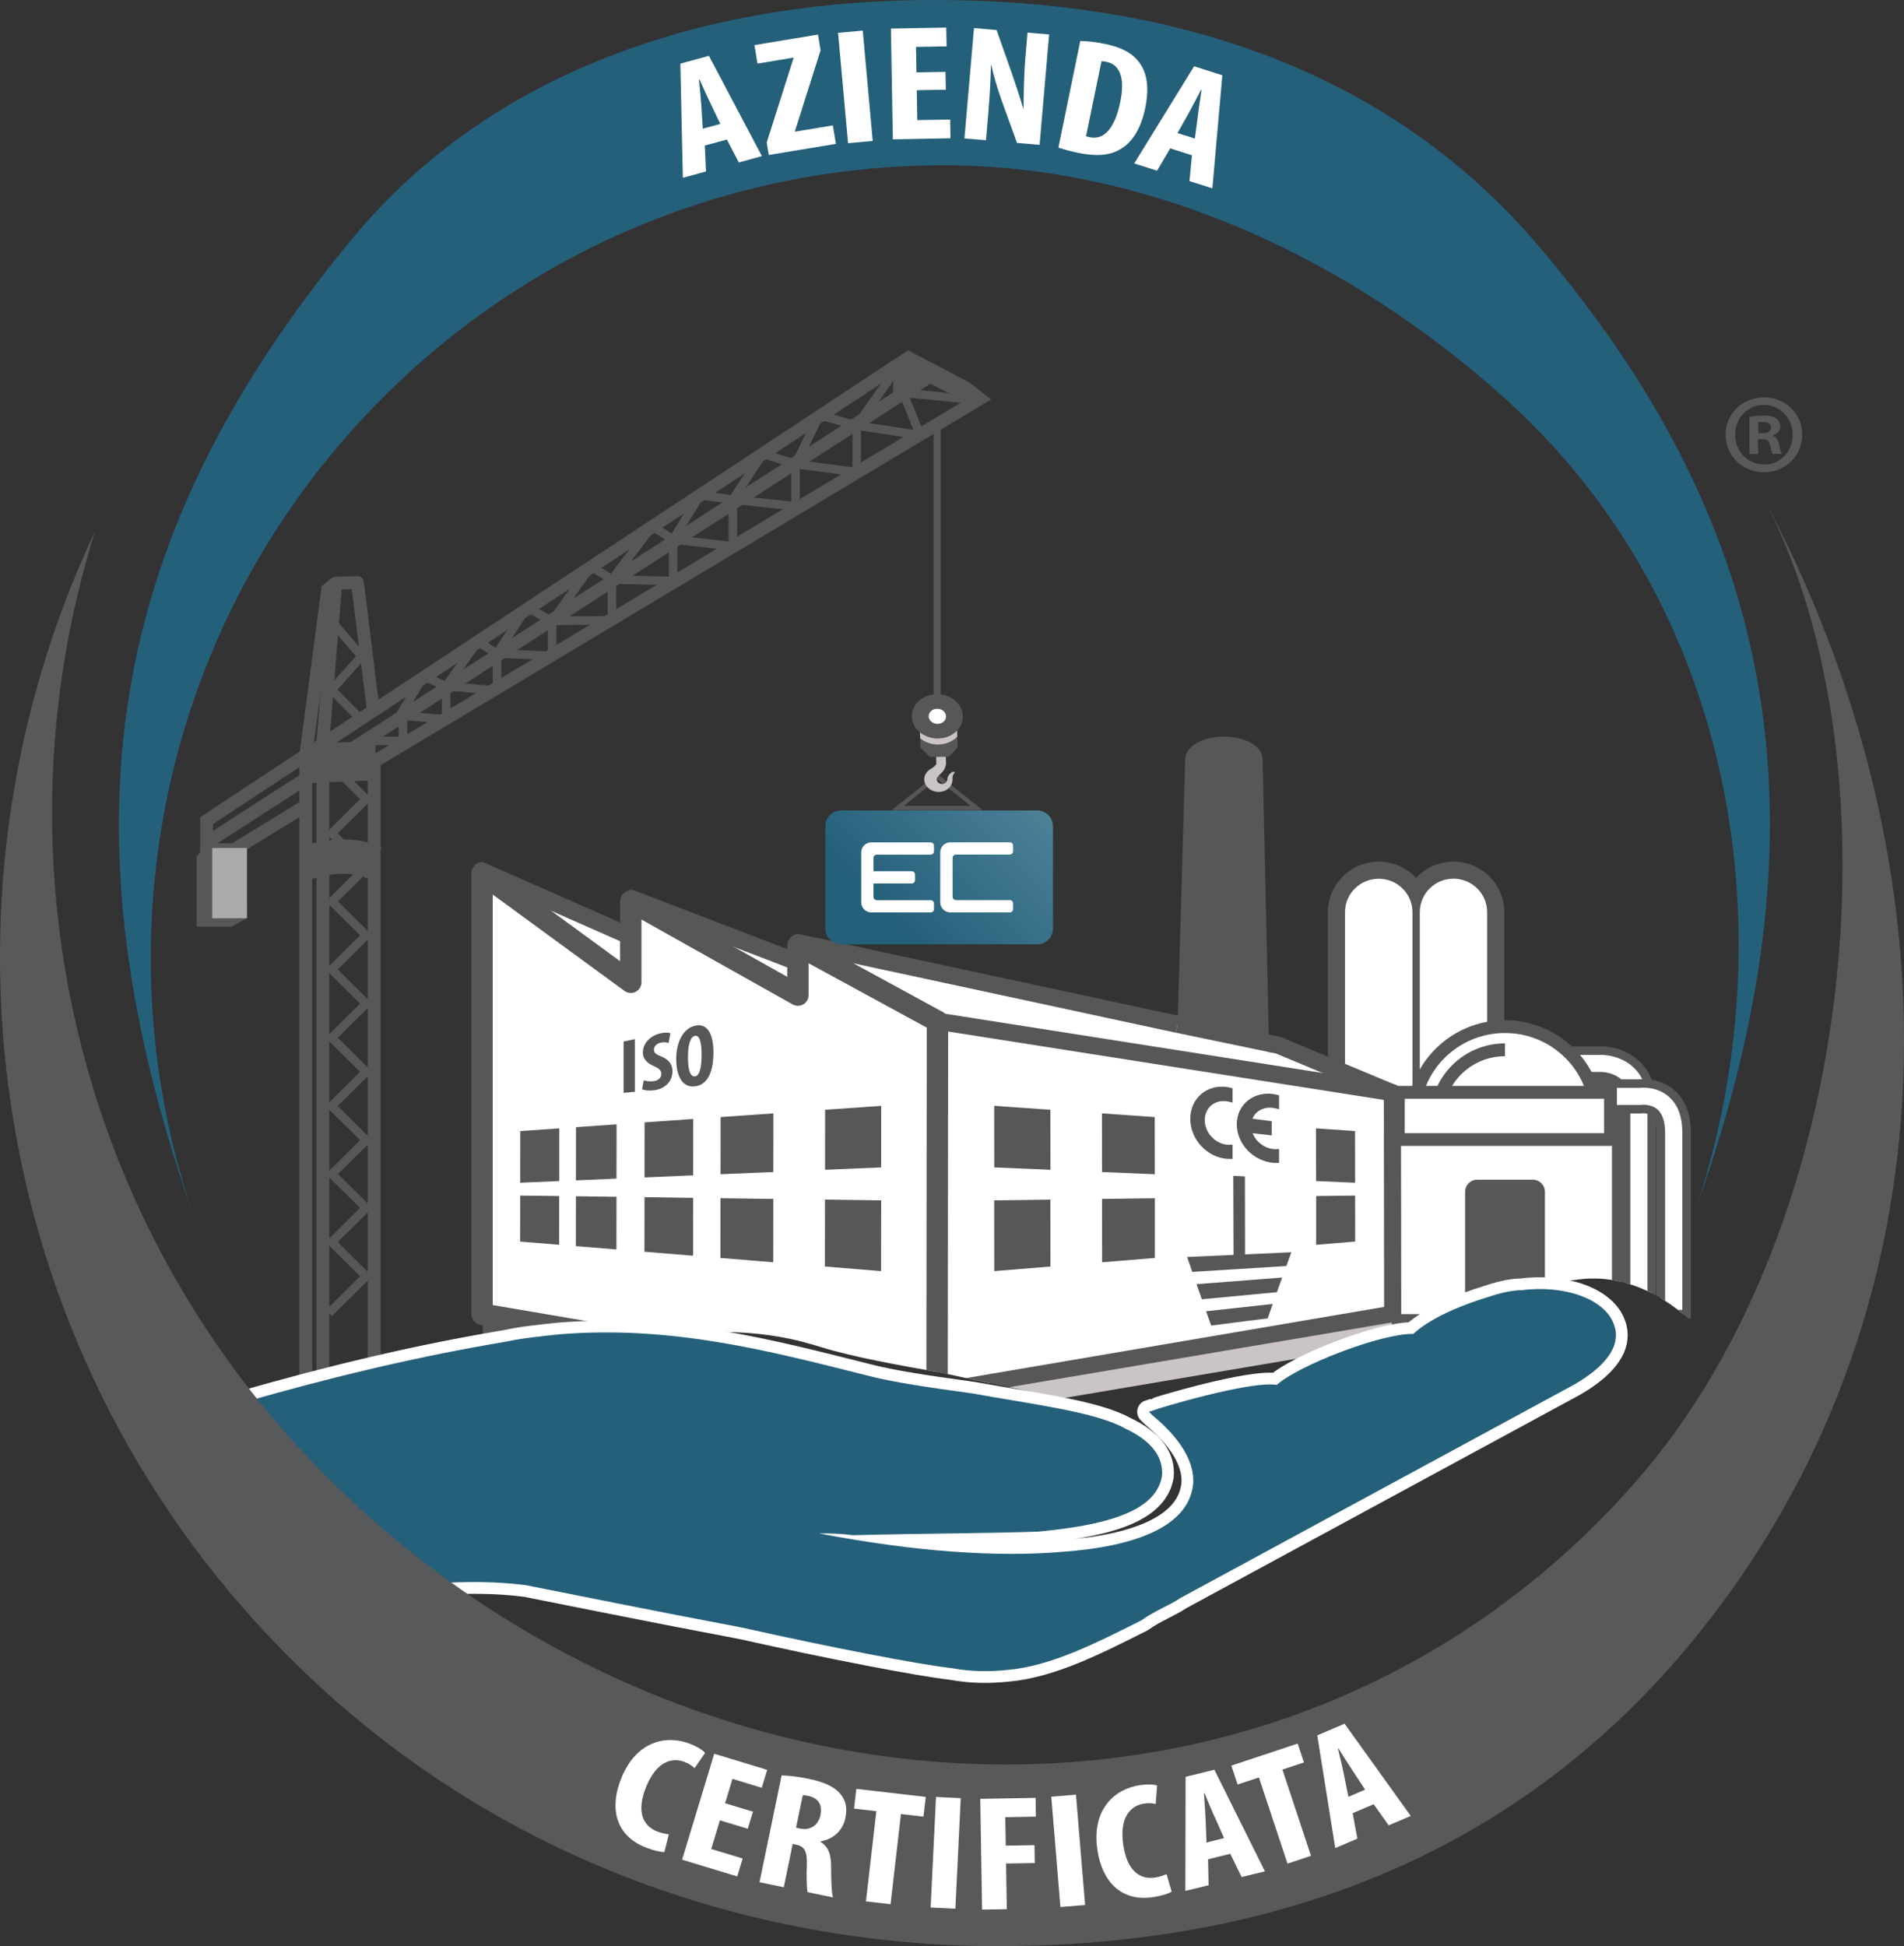 <?xml version="1.0" encoding="UTF-8"?> <!-- Generator: Adobe Illustrator 23.0.0, SVG Export Plug-In . SVG Version: 6.00 Build 0) --> <svg xmlns="http://www.w3.org/2000/svg" xmlns:xlink="http://www.w3.org/1999/xlink" id="Livello_1" x="0px" y="0px" viewBox="0 0 273.17 279.21" style="enable-background:new 0 0 273.17 279.21;" xml:space="preserve"><rect x="0" y="0" width="273.17" height="279.21" fill="#333333" stroke="none"/> <style type="text/css"> .st0{fill-rule:evenodd;clip-rule:evenodd;fill:#25607B;} .st1{fill:#FFFFFF;} .st2{clip-path:url(#SVGID_2_);fill:#575756;} .st3{clip-path:url(#SVGID_2_);} .st4{fill:#575756;} .st5{clip-path:url(#SVGID_2_);fill:#FFFFFF;stroke:#575756;stroke-width:2.455;stroke-linejoin:round;stroke-miterlimit:10;} .st6{fill:#FFFFFF;stroke:#575756;stroke-width:1.228;stroke-miterlimit:10;} .st7{clip-path:url(#SVGID_2_);fill:#FFFFFF;stroke:#575756;stroke-width:1.842;stroke-miterlimit:10;} .st8{clip-path:url(#SVGID_2_);fill:none;stroke:#575756;stroke-width:1.842;stroke-miterlimit:10;} .st9{clip-path:url(#SVGID_2_);fill:#CAC5C4;} .st10{clip-path:url(#SVGID_2_);fill:#FFFFFF;stroke:#575756;stroke-width:3.069;stroke-linejoin:round;stroke-miterlimit:10;} .st11{clip-path:url(#SVGID_2_);fill:#575756;stroke:#575756;stroke-width:2.455;stroke-miterlimit:10;} .st12{clip-path:url(#SVGID_2_);fill:none;stroke:#575756;stroke-width:2.455;stroke-miterlimit:10;} .st13{clip-path:url(#SVGID_2_);fill:none;stroke:#575756;stroke-width:1.228;stroke-linecap:round;stroke-linejoin:round;stroke-miterlimit:10;} .st14{fill:#CAC5C4;} .st15{clip-path:url(#SVGID_2_);fill:none;stroke:#575756;stroke-width:1.842;stroke-linecap:round;stroke-linejoin:round;stroke-miterlimit:10;} .st16{clip-path:url(#SVGID_2_);fill:none;stroke:#575756;stroke-width:4.911;stroke-miterlimit:10;} .st17{fill:none;stroke:#575756;stroke-width:1.228;stroke-linecap:square;stroke-miterlimit:10;} .st18{clip-path:url(#SVGID_2_);fill:#ABABAB;} .st19{clip-path:url(#SVGID_2_);fill:#FFFFFF;} .st20{fill-rule:evenodd;clip-rule:evenodd;fill:#575756;stroke:#575756;stroke-width:0.614;stroke-miterlimit:10;} .st21{fill-rule:evenodd;clip-rule:evenodd;fill:url(#SVGID_3_);} .st22{fill:#565A5B;} .st23{fill:none;stroke:#FFFFFF;stroke-width:3.372;stroke-linecap:round;stroke-linejoin:round;stroke-miterlimit:10;} .st24{fill-rule:evenodd;clip-rule:evenodd;fill:#58595B;} .st25{fill:#58595B;} </style> <g> <path class="st0" d="M220.87,35.43C198.56,9.12,167.08,0.15,134.72,0c-32.06-0.15-63.71,9.37-84.3,34.38 C15.83,76.36,7.49,118.09,28.43,176.29c-14.66-40.46-5.62-87.53,27.01-119.76c22.11-21.84,50.9-32.76,79.7-32.82 c29.43-0.06,58.33,13.08,81.17,33.81c32.68,29.66,40.02,76.28,27.14,115.51C264.07,115.04,253.07,73.42,220.87,35.43z"></path> <g> <path class="st1" d="M101.12,20.88l0.17,3.72l-3.32,0.91L97.61,9.13l4.1-1.12l7.6,14.39L106,23.31l-1.71-3.29L101.12,20.88z M103.34,17.78l-1.45-3.05c-0.44-0.88-1.09-2.34-1.52-3.32l-0.08,0.02c0.1,1.07,0.27,2.74,0.33,3.67l0.21,3.36L103.34,17.78z"></path> <path class="st1" d="M110,20.45l3.85-12.11l-0.01-0.07l-5.16,0.85l-0.44-2.65l9.12-1.51l0.37,2.26l-3.68,11.6l0.01,0.07l5.43-0.9 l0.44,2.65l-9.63,1.59L110,20.45z"></path> <path class="st1" d="M123.78,4.39l1.43,15.83l-3.54,0.32l-1.43-15.83L123.78,4.39z"></path> <path class="st1" d="M135.7,12.87l-4.17,0.07l0.07,4.29l4.72-0.08l0.05,2.69l-8.27,0.15L127.82,4.1l7.94-0.14l0.05,2.69 l-4.39,0.08l0.06,3.65l4.17-0.07L135.7,12.87z"></path> <path class="st1" d="M138.37,19.86l1.37-15.83l3.24,0.28l2.27,6.44c0.43,1.27,1.15,3.39,1.54,4.79l0.05,0 c0.04-1.68,0.03-4.44,0.28-7.36l0.3-3.5l3.1,0.27l-1.37,15.83l-3.24-0.28l-2.26-6.25c-0.48-1.39-1.14-3.46-1.42-4.93l-0.05,0 c-0.06,1.6-0.13,4.06-0.41,7.23l-0.31,3.57L138.37,19.86z"></path> <path class="st1" d="M154.99,5.88c0.91,0,2.21,0.14,3.59,0.43c2.26,0.46,3.73,1.25,4.68,2.41c1.29,1.52,1.67,3.74,1.05,6.76 c-0.64,3.14-2.03,5.19-3.85,6.07c-1.4,0.77-3.28,0.89-5.78,0.38c-1.09-0.22-2.16-0.54-2.83-0.75L154.99,5.88z M155.82,19.53 c0.15,0.08,0.42,0.13,0.6,0.17c1.67,0.34,3.43-0.79,4.31-5.08c0.65-3.19,0.1-5.32-2-5.75c-0.24-0.05-0.48-0.1-0.7-0.07 L155.82,19.53z"></path> <path class="st1" d="M167.89,21.28l-1.88,3.21l-3.28-1.04l8.59-13.94l4.05,1.29l-1.43,16.22l-3.28-1.04l0.35-3.7L167.89,21.28z M171.43,19.88l0.44-3.35c0.11-0.98,0.36-2.56,0.52-3.62l-0.08-0.02c-0.5,0.95-1.26,2.44-1.72,3.26l-1.65,2.94L171.43,19.88z"></path> </g> <g> <defs> <path id="SVGID_1_" d="M202.79,47.47c-45.42-43.29-79.67-20.73-139.12,0S11.74,203.99,11.74,203.99 c16.31-3.91,30.45-6.54,44.49-8.29c2.76-0.47,5.72-0.66,8.59-0.85l0.78-0.05c0.03,0-0.03,0,0,0c18.79-0.76,35.16-6.53,50.66-1.99 l1.57,0.46c0.02,0.01,0.04,0.01,0.06,0.02c4.45,1.38,11.2,2.59,17.16,3.65c0.06,0.01,0.11,0.02,0.17,0.03 c2.08,0.46,4.21,0.91,6.27,1.34c7.48,1.56,14.06,2.94,18.52,5.09c0.49-1.04,1.42-1.82,2.55-2.13l0.94-0.26l0,0.01 c1.18-0.36,3.37-0.81,7.96-1.64c3.67-0.66,8.74-1.48,12.65-1.77c7.09-3.03,14.67-5.96,22.39-7.32c4.84-3.2,16.14-6.41,19.53-6.67 v0c11.39-1.78,19.21,8.71,19.21,8.71S262.72,104.59,202.79,47.47z"></path> </defs> <clipPath id="SVGID_2_"> <use xlink:href="#SVGID_1_" style="overflow:visible;"></use> </clipPath> <path class="st2" d="M182.06,149.68l-0.91-40.79c0-1.78-2.49-3.22-5.55-3.22c-3.07,0-5.55,1.44-5.55,3.22l-1.1,38.06"></path> <g class="st3"> <path class="st1" d="M192.78,189.76v-28.24h-1.03v-30.67c0-3.32,2.72-6.02,6.06-6.02c2.32,0,4.34,1.3,5.36,3.21 c1.02-1.91,3.04-3.21,5.36-3.21c3.34,0,6.06,2.7,6.06,6.02v27.95h17.91v30.95H192.78z"></path> <path class="st4" d="M208.53,126.06c2.67,0,4.83,2.15,4.83,4.79v29.18h17.91v28.5H194V160.3h-1.03v-29.44 c0-2.65,2.16-4.79,4.84-4.79s4.84,2.15,4.84,4.79v29.18h1.05v-29.18C203.7,128.21,205.86,126.06,208.53,126.06 M208.53,123.61 c-2.12,0-4.03,0.9-5.36,2.34c-1.33-1.44-3.24-2.34-5.36-2.34c-4.02,0-7.29,3.25-7.29,7.25v29.44v2.46h1.03v25.78v2.46H194h37.27 h2.46v-2.46v-28.5v-2.46h-2.46h-15.45v-26.72C215.82,126.86,212.55,123.61,208.53,123.61L208.53,123.61z"></path> </g> <polyline class="st5" points="168.95,146.95 166.56,146.44 114.48,135.23 114.48,138.06 90.56,128.89 90.56,134.39 69.07,124.91 72.09,149.74 134.47,146.5 134.56,146.51 134.62,199.63 199.81,188.53 199.77,156.75 199.63,156.73 183.42,149.96 182.8,149.83 182.06,149.68 "></polyline> <g class="st3"> <path class="st6" d="M236.99,188.53h-3.7v-30.15c0-1.33-0.34-2.34-1.01-2.99c-0.99-0.96-2.48-0.99-2.52-0.99h0l-9.44,0v-3.67h9.4 c0.28-0.01,3.05,0,5.14,2.03c1.41,1.37,2.12,3.25,2.12,5.61V188.53z"></path> </g> <g class="st3"> <path class="st6" d="M241.98,188.53h-3.7v-26.06c0-0.95-0.16-2.22-0.91-2.86c-0.72-0.62-1.78-0.5-1.79-0.5l-0.28,0.02h-8.38 v-3.67h8.28c0.65-0.07,2.81-0.15,4.58,1.37c1.46,1.24,2.2,3.14,2.2,5.65V188.53z"></path> </g> <path class="st7" d="M202.79,160.3c0-7.19,5.88-13.02,13.13-13.02c7.25,0,13.13,5.83,13.13,13.02"></path> <g class="st3"> <path class="st4" d="M221.65,185.49c0,0.96-0.78,1.74-1.74,1.74h-7.97c-0.96,0-1.74-0.78-1.74-1.74v-14.51 c0-0.96,0.78-1.74,1.74-1.74h7.97c0.96,0,1.74,0.78,1.74,1.74V185.49z"></path> </g> <path class="st8" d="M206.15,160.3c0-5.35,4.38-9.69,9.77-9.69"></path> <rect x="199.68" y="189.73" class="st2" width="41.03" height="2.9"></rect> <polygon class="st9" points="199.68,192.61 134.47,203.64 134.47,200.76 199.68,189.73 "></polygon> <polygon class="st2" points="69.26,192.61 134.47,203.64 134.47,200.76 69.26,189.73 "></polygon> <path class="st2" d="M272.39,233.57"></path> <polygon class="st10" points="134.4,146.52 134.47,146.5 114.48,135.61 114.48,142.76 90.5,129.3 90.5,140.92 69.16,125.31 69.16,188.53 134.44,199.63 134.5,146.5 "></polygon> <g class="st3"> <g> <g> <polygon class="st4" points="184.55,181.63 185.28,179.65 178.83,179.95 176.78,180.04 170.32,180.33 171.06,182.47 "></polygon> <polygon class="st4" points="173.04,188.12 173.77,190.17 176.8,189.78 178.84,189.52 181.88,189.14 182.6,187.07 "></polygon> <polygon class="st4" points="183.2,185.38 183.95,183.28 171.67,184.23 172.43,186.4 "></polygon> </g> <polygon class="st4" points="178.63,180.56 176.98,180.64 176.94,168.69 178.61,168.77 "></polygon> </g> </g> <g class="st3"> <rect x="200.62" y="156.71" class="st1" width="30.45" height="6.77"></rect> <path class="st4" d="M230.14,157.63v4.93h-28.6v-4.93H230.14 M231.98,155.79h-1.84h-28.6h-1.84v1.84v4.93v1.84h1.84h28.6h1.84 v-1.84v-4.93V155.79L231.98,155.79z"></path> </g> <line class="st11" x1="199.77" y1="156.75" x2="134.47" y2="146.5"></line> <line class="st5" x1="182.8" y1="149.83" x2="168.95" y2="146.95"></line> <g class="st3"> <path class="st4" d="M140.99,116.22h-13.05l6.52-5.21L140.99,116.22z M129.69,115.61h9.55l-4.78-3.82L129.69,115.61z"></path> </g> <polyline class="st8" points="53.68,109.26 140.26,57.4 133.4,54 29.64,120.89 29.64,117.73 129.23,52.05 128.98,56.92 "></polyline> <path class="st12" d="M129.66,51.38"></path> <polyline class="st13" points="56.95,103.32 60.75,97.03 64.02,98.43 68.52,92.06 71.3,93.76 75.58,87.18 79.22,89.09 84.79,81.23 87.79,83.14 93.57,75.5 96.57,77.41 100.43,71.04 105.14,71.67 109.42,65.09 114.14,66.58 117.56,59.57 122.92,61.05 129.23,52.05 "></polyline> <polygon class="st2" points="130.22,50.22 139.1,54.88 142.19,57.31 139.3,57.79 133.76,54.84 129.58,56.35 129.34,51.46 "></polygon> <polyline class="st13" points="140.26,57.4 129.58,56.35 132.02,62.43 122.92,61.05 122.92,67.74 114.14,66.58 114.14,72.63 105.14,71.67 105.14,78.36 96.57,77.41 96.57,83.35 87.79,83.14 87.79,88.98 79.22,89.09 79.22,94.08 71.3,93.76 71.3,99.07 64.02,98.43 64.02,103.21 57.81,102.68 57.81,106.29 52.13,106.29 "></polyline> <g class="st3"> <polygon class="st4" points="134.96,100.84 133.94,100.71 133.94,60.46 134.96,61.15 "></polygon> <path class="st14" d="M133.33,110.45L133.33,110.45C133.33,110.45,133.33,110.45,133.33,110.45c0.09-0.06,0.18-0.12,0.27-0.17 c0.25-0.16,0.56-0.39,0.74-0.67l0,0l-0.04-1.35l1.39-0.01l0.04,1.35l0,0l0,0.02c0,0-0.11,0.69-0.49,1.08 c-0.78,0.8-0.85,0.86-0.85,1.09c0.01,0.36,0.34,0.69,0.77,0.69c0.43,0,0.77-0.38,0.76-0.69c-0.01-0.24,0.15-0.7,0.72-1.05 c0.2-0.03,0.46-0.03,0.27,0.19c-0.28,0.32-0.26,0.66-0.26,0.86c0,0.01,0,0.01,0,0.01c0,0.01,0,0.01,0,0.02 c0.03,0.99-0.85,1.79-1.97,1.79c-1.12,0-2.05-0.79-2.08-1.77C132.6,111.28,132.88,110.78,133.33,110.45z"></path> <polygon class="st4" points="131.93,102.97 132.06,107.3 133.42,108.59 136.1,108.57 137.39,107.25 137.26,102.9 "></polygon> <path class="st14" d="M132.02,105.92c0.68,0.56,1.59,0.9,2.59,0.89c1.11-0.01,2.08-0.45,2.73-1.13l-0.09-2.77l-5.33,0.07 L132.02,105.92z"></path> <path class="st4" d="M138.14,102.72c-0.05-1.76-1.74-3.17-3.76-3.13c-2.02,0.03-3.61,1.48-3.56,3.23 c0.05,1.75,1.74,3.15,3.76,3.13C136.6,105.93,138.2,104.48,138.14,102.72z"></path> <path class="st1" d="M135.73,102.75c-0.02-0.6-0.59-1.08-1.28-1.07c-0.69,0.01-1.23,0.5-1.21,1.1c0.02,0.6,0.59,1.07,1.28,1.07 C135.21,103.84,135.75,103.35,135.73,102.75z"></path> </g> <polyline class="st15" points="53.52,101.59 51.28,83.57 48.17,83.67 46.32,106.54 46.32,244.21 "></polyline> <path class="st15" d="M53.68,102.4"></path> <path class="st15" d="M53.68,109.26"></path> <polyline class="st15" points="46.99,84.73 43.87,108.4 43.87,243.96 53.68,243.96 53.68,109.26 "></polyline> <path class="st16" d="M43.99,123.81c0,0,5.4-2.07,9.69,0"></path> <g class="st3"> <g> <polyline class="st17" points="47.63,148.91 52.53,153.77 47.63,158.62 "></polyline> <polyline class="st17" points="47.63,158.71 52.53,163.57 47.63,168.43 "></polyline> <polyline class="st17" points="47.63,168.43 52.53,173.29 47.63,178.15 "></polyline> <polyline class="st17" points="47.63,178.23 52.53,183.09 47.63,187.95 "></polyline> </g> <g> <polyline class="st17" points="47.63,109.8 52.53,114.65 47.63,119.51 "></polyline> <polyline class="st17" points="47.63,119.6 52.53,124.46 47.63,129.32 "></polyline> <polyline class="st17" points="47.63,129.32 52.53,134.18 47.63,139.04 "></polyline> <polyline class="st17" points="47.63,139.12 52.53,143.98 47.63,148.84 "></polyline> </g> </g> <g class="st3"> <g> <polyline class="st17" points="47.63,89.19 51.88,94.15 47.63,98.91 "></polyline> <line class="st17" x1="47.63" y1="99" x2="51.6" y2="103.03"></line> </g> </g> <path class="st2" d="M46.03,84.2l1.5-1.27c0,0,0.32,0.11,0.64,0.74c0.32,0.64,0,1.59,0,1.59l-1.39,1.49L46.03,84.2z"></path> <polyline class="st8" points="43.85,115.61 33.57,121.9 29.43,121.9 "></polyline> <polygon class="st2" points="35.44,131.73 33.23,132.92 28.24,132.92 28.24,122.85 29.63,121.1 33.77,121.18 35.37,121.18 "></polygon> <rect x="28.24" y="122.85" class="st2" width="4.99" height="10.07"></rect> <rect x="30.44" y="121.66" class="st18" width="4.99" height="10.07"></rect> <polygon class="st2" points="43.87,108.4 46.32,106.54 53.88,106.4 53.88,111.94 43.45,112.37 "></polygon> <path class="st19" d="M234.63,203.44L234.63,203.44L234.63,203.44z"></path> <path class="st19" d="M226.22,191.55c0.03,0,0.1,0.01,0.11,0C226.3,191.55,226.26,191.55,226.22,191.55z"></path> <g class="st3"> <g> <g> <path class="st4" d="M91.09,149.08v7.55l-1.62,0.16v-7.37L91.09,149.08z"></path> <path class="st4" d="M92.36,154.98c0.33,0.13,0.9,0.19,1.38,0.13c0.77-0.09,1.14-0.51,1.14-1.03c0-0.58-0.37-0.81-1.08-1.14 c-1.14-0.47-1.57-1.21-1.57-1.91c0-1.23,0.89-2.44,2.64-2.81c0.55-0.12,1.07-0.08,1.31,0.01l-0.26,1.41 c-0.24-0.1-0.59-0.16-1.07-0.07c-0.69,0.13-1.03,0.59-1.03,1.01c0,0.47,0.25,0.67,1.15,1.03c1.1,0.47,1.51,1.22,1.51,2.08 c0,1.48-1.13,2.58-2.76,2.74c-0.67,0.07-1.33-0.03-1.6-0.15L92.36,154.98z"></path> <path class="st4" d="M102.36,150.94c0,3.31-1.12,4.76-2.7,4.92c-1.9,0.19-2.64-1.71-2.64-3.96c0-2.24,0.9-4.36,2.75-4.76 C101.79,146.72,102.36,148.94,102.36,150.94z M98.7,151.67c0,1.9,0.36,2.83,1.02,2.75c0.68-0.08,0.94-1.39,0.94-3.13 c0-1.51-0.22-2.83-0.95-2.69C99.06,148.73,98.7,149.87,98.7,151.67z"></path> </g> </g> </g> <g class="st3"> <g> <path class="st20" d="M171.08,160.51c0,2.76,2.23,5.2,4.96,5.44c0.17,0.01,0.33,0.02,0.49,0.02v-1.43 c-0.16,0.01-0.32,0-0.49-0.01c-1.93-0.19-3.5-1.91-3.5-3.84c0-1.93,1.57-3.28,3.5-3c0.17,0.02,0.33,0.06,0.49,0.1v-1.43 c-0.16-0.04-0.32-0.07-0.49-0.1C173.31,155.84,171.08,157.75,171.08,160.51z"></path> <path class="st20" d="M182.71,158.64c0.17,0.02,0.33,0.06,0.49,0.1v-1.37c-0.16-0.04-0.33-0.07-0.49-0.1 c-2.73-0.42-4.96,1.39-4.96,4.03c0,2.64,2.23,4.98,4.96,5.22c0.17,0.01,0.33,0.02,0.49,0.02v-1.37c-0.16,0.01-0.33,0-0.49-0.01 c-1.67-0.16-3.07-1.42-3.42-2.95l2.86,0.33v-1.42l-2.86-0.36C179.64,159.32,181.04,158.4,182.71,158.64z"></path> </g> </g> <g class="st3"> <polygon class="st4" points="158.11,172 165.69,171.9 165.69,180.47 158.12,181.09 "></polygon> <polygon class="st4" points="158.1,159.73 165.67,160.26 165.68,168.46 158.11,168.14 "></polygon> <polygon class="st4" points="142.64,172.21 150.7,172.1 150.71,181.7 142.65,182.36 "></polygon> <polygon class="st4" points="80.22,178.58 74.63,178.12 74.64,171.52 80.23,171.59 "></polygon> <polygon class="st4" points="80.24,169.44 74.64,169.68 74.65,162.27 80.24,161.88 "></polygon> <polygon class="st4" points="88.44,179.25 82.62,178.77 82.63,171.62 88.45,171.7 "></polygon> <polygon class="st4" points="88.45,169.09 82.63,169.34 82.64,161.71 88.46,161.3 "></polygon> <polygon class="st4" points="99.44,180.15 92.46,179.58 92.47,171.75 99.45,171.85 "></polygon> <polygon class="st4" points="99.45,168.62 92.47,168.92 92.48,161.02 99.46,160.53 "></polygon> <polygon class="st4" points="110.94,181.09 103.36,180.47 103.37,171.9 110.95,172 "></polygon> <polygon class="st4" points="110.95,168.14 103.38,168.46 103.39,160.26 110.96,159.73 "></polygon> <polygon class="st4" points="126.41,182.36 118.35,181.7 118.36,172.1 126.42,172.21 "></polygon> <polygon class="st4" points="126.42,167.48 118.37,167.82 118.38,159.21 126.43,158.65 "></polygon> <polygon class="st4" points="142.64,158.65 150.7,159.21 150.71,167.82 142.65,167.48 "></polygon> </g> <polygon class="st2" points="188.83,171.59 194.42,171.52 194.43,178.12 188.83,178.58 "></polygon> <polygon class="st2" points="188.81,161.88 194.41,162.27 194.42,169.68 188.82,169.44 "></polygon> </g> <g> <linearGradient id="SVGID_3_" gradientUnits="userSpaceOnUse" x1="3380.436" y1="-1445.836" x2="3405.035" y2="-1470.436" gradientTransform="matrix(1 0 0 1 -3258 1584)"> <stop offset="0" style="stop-color:#25607B"></stop> <stop offset="0.254" style="stop-color:#25607B"></stop> <stop offset="1" style="stop-color:#4C8197"></stop> </linearGradient> <path class="st21" d="M118.41,118.53c0-1.25,1.01-2.26,2.26-2.26h28.14c1.25,0,2.26,1.01,2.26,2.26v14.68 c0,1.25-1.01,2.26-2.26,2.26h-28.14c-1.25,0-2.26-1.01-2.26-2.26V118.53z"></path> <g> <path class="st1" d="M134.01,130.43c0,0.25-0.21,0.47-0.47,0.47h-8.14h-0.39c-0.8,0-1.45-0.65-1.45-1.45v-0.22v-6.48v-0.45 c0-0.8,0.65-1.45,1.45-1.45h0.21h8.31c0.26,0,0.47,0.22,0.47,0.47v0.82c0,0.25-0.21,0.47-0.47,0.47h-7.73 c-0.26,0-0.48,0.22-0.48,0.48l0,5.57c0,0.26,0.22,0.48,0.48,0.48l7.73,0c0.26,0,0.47,0.22,0.47,0.47V130.43z"></path> <path class="st1" d="M145.35,130.43c0,0.25-0.21,0.47-0.47,0.47h-8.53c-0.8,0-1.45-0.65-1.45-1.45v-7.16 c0-0.8,0.65-1.45,1.45-1.45h8.53c0.26,0,0.47,0.22,0.47,0.47v0.82c0,0.25-0.21,0.47-0.47,0.47h-7.73c-0.26,0-0.48,0.22-0.48,0.48 l0,5.57c0,0.26,0.22,0.48,0.48,0.48l7.73,0c0.26,0,0.47,0.22,0.47,0.47V130.43z"></path> <path class="st1" d="M131.28,125.45v0.83c0,0.25-0.22,0.47-0.47,0.47h-6.43v-1.76h6.43C131.06,124.98,131.28,125.2,131.28,125.45 z"></path> </g> </g> <rect x="211.28" y="192.72" class="st22" width="13.41" height="4.18"></rect> <g> <path class="st23" d="M231.49,189.84c-1.32-3.42-6.89-5.55-13.22-4.74c-1.58,0-3.45,0.52-5.03,1.06 c-2.63,0.81-7.64,2.59-10.48,5.21c-4.54-0.1-16.43,4.49-19.58,7.31c-3.88-0.63-17.43,3.49-17.54,3.6l-0.8,0.26l0.52,0.52 c4.51,3.71,6.63,7.67,5.57,11.12c-1.32,4.74-7.67,7.67-18.5,8.45c-9.26,0.8-21.16,0-34.92-2.64c1.32,0,3.19,0,4.77,0.26 c10.03-0.26,19.57-0.26,26.7-0.52c11.38-1.06,16.92-3.45,17.73-7.93c0.25-2.64-1.35-5.03-5.29-6.87 c-4.25-2.38-13.22-3.45-21.96-5.03c-5.83-0.8-11.38-1.58-15.34-2.64c-13.74-3.45-27.76-7.15-43.89-5.83 c-2.64,0.28-5.29,0.54-7.67,1.06c-12.68,2.12-24.84,5.03-37.8,8.74l-9.79,2.37l27.24,25.4c3.43-0.8,6.87-1.58,10.32-1.84 c4.48-0.29,8.71-0.29,12.94,0.26c5.31,1.04,18.25,3.68,30.95,6.07c12.96,2.9,25.38,5.29,30.12,5.83c2.92,0.52,5.31,0.52,7.95,0.26 c6.35-0.54,12.96-3.96,19.29-7.13c1.87-1.35,3.99-2.12,5.57-3.19l56.59-30.67C232.27,194.87,232.27,191.71,231.49,189.84 L231.49,189.84z"></path> <path class="st0" d="M231.49,189.84c-1.32-3.42-6.89-5.55-13.22-4.74c-1.58,0-3.45,0.52-5.03,1.06 c-2.63,0.81-7.64,2.59-10.48,5.21c-4.54-0.1-16.43,4.49-19.58,7.31c-3.88-0.63-17.43,3.49-17.54,3.6l-0.8,0.26l0.52,0.52 c4.51,3.71,6.63,7.67,5.57,11.12c-1.32,4.74-7.67,7.67-18.5,8.45c-9.26,0.8-21.16,0-34.92-2.64c1.32,0,3.19,0,4.77,0.26 c10.03-0.26,19.57-0.26,26.7-0.52c11.38-1.06,16.92-3.45,17.73-7.93c0.25-2.64-1.35-5.03-5.29-6.87 c-4.25-2.38-13.22-3.45-21.96-5.03c-5.83-0.8-11.38-1.58-15.34-2.64c-13.74-3.45-27.76-7.15-43.89-5.83 c-2.64,0.28-5.29,0.54-7.67,1.06c-12.68,2.12-24.84,5.03-37.8,8.74l-9.79,2.37l27.24,25.4c3.43-0.8,6.87-1.58,10.32-1.84 c4.48-0.29,8.71-0.29,12.94,0.26c5.31,1.04,18.25,3.68,30.95,6.07c12.96,2.9,25.38,5.29,30.12,5.83c2.92,0.52,5.31,0.52,7.95,0.26 c6.35-0.54,12.96-3.96,19.29-7.13c1.87-1.35,3.99-2.12,5.57-3.19l56.59-30.67C232.27,194.87,232.27,191.71,231.49,189.84 L231.49,189.84z"></path> </g> <path class="st24" d="M252.77,71.04c19.76,36.63,14.5,104.16-17.88,141.29c-48.93,56.12-134.13,52.58-187.19,0.35 C10.44,175.99-0.98,122.96,13.62,76.25C-11.51,129.6-1.9,195.37,42.67,238.92c28.58,27.94,65.98,40.82,102.94,40.27 c35.41-0.53,70.53-11.57,96.82-43.28C281.94,188.25,281.12,123.61,252.77,71.04z"></path> <g> <path class="st25" d="M258.57,62.36c0,3-2.42,5.39-5.49,5.39s-5.52-2.38-5.52-5.39c0-3,2.45-5.36,5.55-5.36 C256.15,57.01,258.57,59.36,258.57,62.36z M248.94,62.36c0,2.38,1.8,4.28,4.18,4.28c2.32,0.03,4.08-1.89,4.08-4.24 c0-2.38-1.76-4.31-4.15-4.31C250.73,58.09,248.94,60.01,248.94,62.36z M252.23,65.14h-1.24v-5.35c0.49-0.07,1.18-0.16,2.06-0.16 c1.01,0,1.47,0.16,1.83,0.42c0.33,0.23,0.55,0.62,0.55,1.14c0,0.65-0.49,1.08-1.11,1.27v0.06c0.52,0.16,0.78,0.59,0.95,1.31 c0.16,0.82,0.29,1.11,0.39,1.31h-1.31c-0.16-0.2-0.26-0.65-0.42-1.31c-0.1-0.55-0.42-0.82-1.11-0.82h-0.59V65.14z M252.27,62.14 h0.59c0.69,0,1.24-0.23,1.24-0.78c0-0.49-0.36-0.82-1.14-0.82c-0.33,0-0.55,0.03-0.69,0.06V62.14z"></path> </g> <g> <path class="st1" d="M95.32,265.7c-0.56,0.01-1.55-0.21-2.71-0.67c-4.33-1.72-5.17-5.65-3.51-9.83c2.21-5.56,6.62-6.32,9.92-5.02 c1.16,0.46,1.89,0.98,2.14,1.3l-1.51,2.19c-0.32-0.3-0.69-0.6-1.42-0.89c-1.87-0.74-4.11-0.01-5.56,3.65 c-1.4,3.53-0.41,5.52,1.61,6.32c0.55,0.22,1.23,0.36,1.68,0.41L95.32,265.7z"></path> <path class="st1" d="M107.28,262.36l-3.99-1.21l-1.25,4.11l4.51,1.37l-0.78,2.57l-7.91-2.4l4.61-15.2l7.6,2.31l-0.78,2.57 l-4.2-1.28l-1.06,3.5l4,1.21L107.28,262.36z"></path> <path class="st1" d="M112.14,254.7c1.13,0.04,2.53,0.21,3.86,0.49c1.91,0.4,3.56,0.98,4.54,2.14c0.91,1.08,1.01,2.18,0.74,3.52 c-0.34,1.66-1.58,2.97-3.57,3.33l-0.01,0.05c1.13,0.67,1.54,1.79,1.54,3.52c-0.01,1.8,0.07,3.82,0.27,4.46l-3.64-0.75 c-0.12-0.48-0.19-2.13-0.11-3.9c0.08-2-0.36-2.67-1.53-2.92l-0.5-0.1l-1.28,6.21l-3.48-0.72L112.14,254.7z M114.21,262.21 l0.61,0.13c1.51,0.31,2.61-0.57,2.89-1.93c0.27-1.31-0.14-2.39-1.7-2.76c-0.29-0.06-0.64-0.11-0.84-0.08L114.21,262.21z"></path> <path class="st1" d="M125.73,259.84l-3.2-0.37l0.33-2.83l9.96,1.15l-0.33,2.83l-3.23-0.37l-1.49,12.94l-3.53-0.41L125.73,259.84z"></path> <path class="st1" d="M137.84,257.97l-0.77,15.86l-3.55-0.17l0.77-15.86L137.84,257.97z"></path> <path class="st1" d="M140.64,258.07l7.94-0.14l0.04,2.69l-4.39,0.08l0.07,4.08l4.12-0.07l0.04,2.57l-4.12,0.07l0.11,6.55 l-3.55,0.06L140.64,258.07z"></path> <path class="st1" d="M154.37,257.47l1.31,15.83l-3.54,0.29l-1.31-15.83L154.37,257.47z"></path> <path class="st1" d="M168.1,271.39c-0.48,0.29-1.44,0.6-2.68,0.78c-4.61,0.69-7.31-2.29-7.97-6.74c-0.89-5.92,2.55-8.8,6.06-9.32 c1.23-0.18,2.12-0.1,2.5,0.05l-0.2,2.65c-0.43-0.1-0.9-0.18-1.68-0.06c-1.98,0.3-3.56,2.06-2.97,5.95 c0.56,3.75,2.42,4.98,4.56,4.66c0.59-0.09,1.24-0.31,1.65-0.49L168.1,271.39z"></path> <path class="st1" d="M173.32,266.74l0.08,3.72l-3.34,0.82l0.04-16.37l4.13-1.02l7.25,14.58l-3.34,0.82l-1.63-3.34L173.32,266.74z M175.62,263.7l-1.37-3.08c-0.42-0.89-1.03-2.37-1.44-3.36l-0.08,0.02c0.07,1.08,0.2,2.74,0.24,3.68l0.13,3.37L175.62,263.7z"></path> <path class="st1" d="M180.62,255l-3.06,1.01l-0.9-2.71l9.52-3.16l0.9,2.71l-3.09,1.02l4.1,12.37l-3.37,1.12L180.62,255z"></path> <path class="st1" d="M194.07,260.12l0.67,3.66l-3.17,1.35l-2.58-16.17l3.92-1.67l9.49,13.23l-3.17,1.35l-2.14-3.03L194.07,260.12z M195.85,256.75l-1.85-2.82c-0.55-0.81-1.4-2.17-1.96-3.08l-0.07,0.03c0.24,1.05,0.64,2.68,0.82,3.6l0.67,3.3L195.85,256.75z"></path> </g> </g> </svg> 